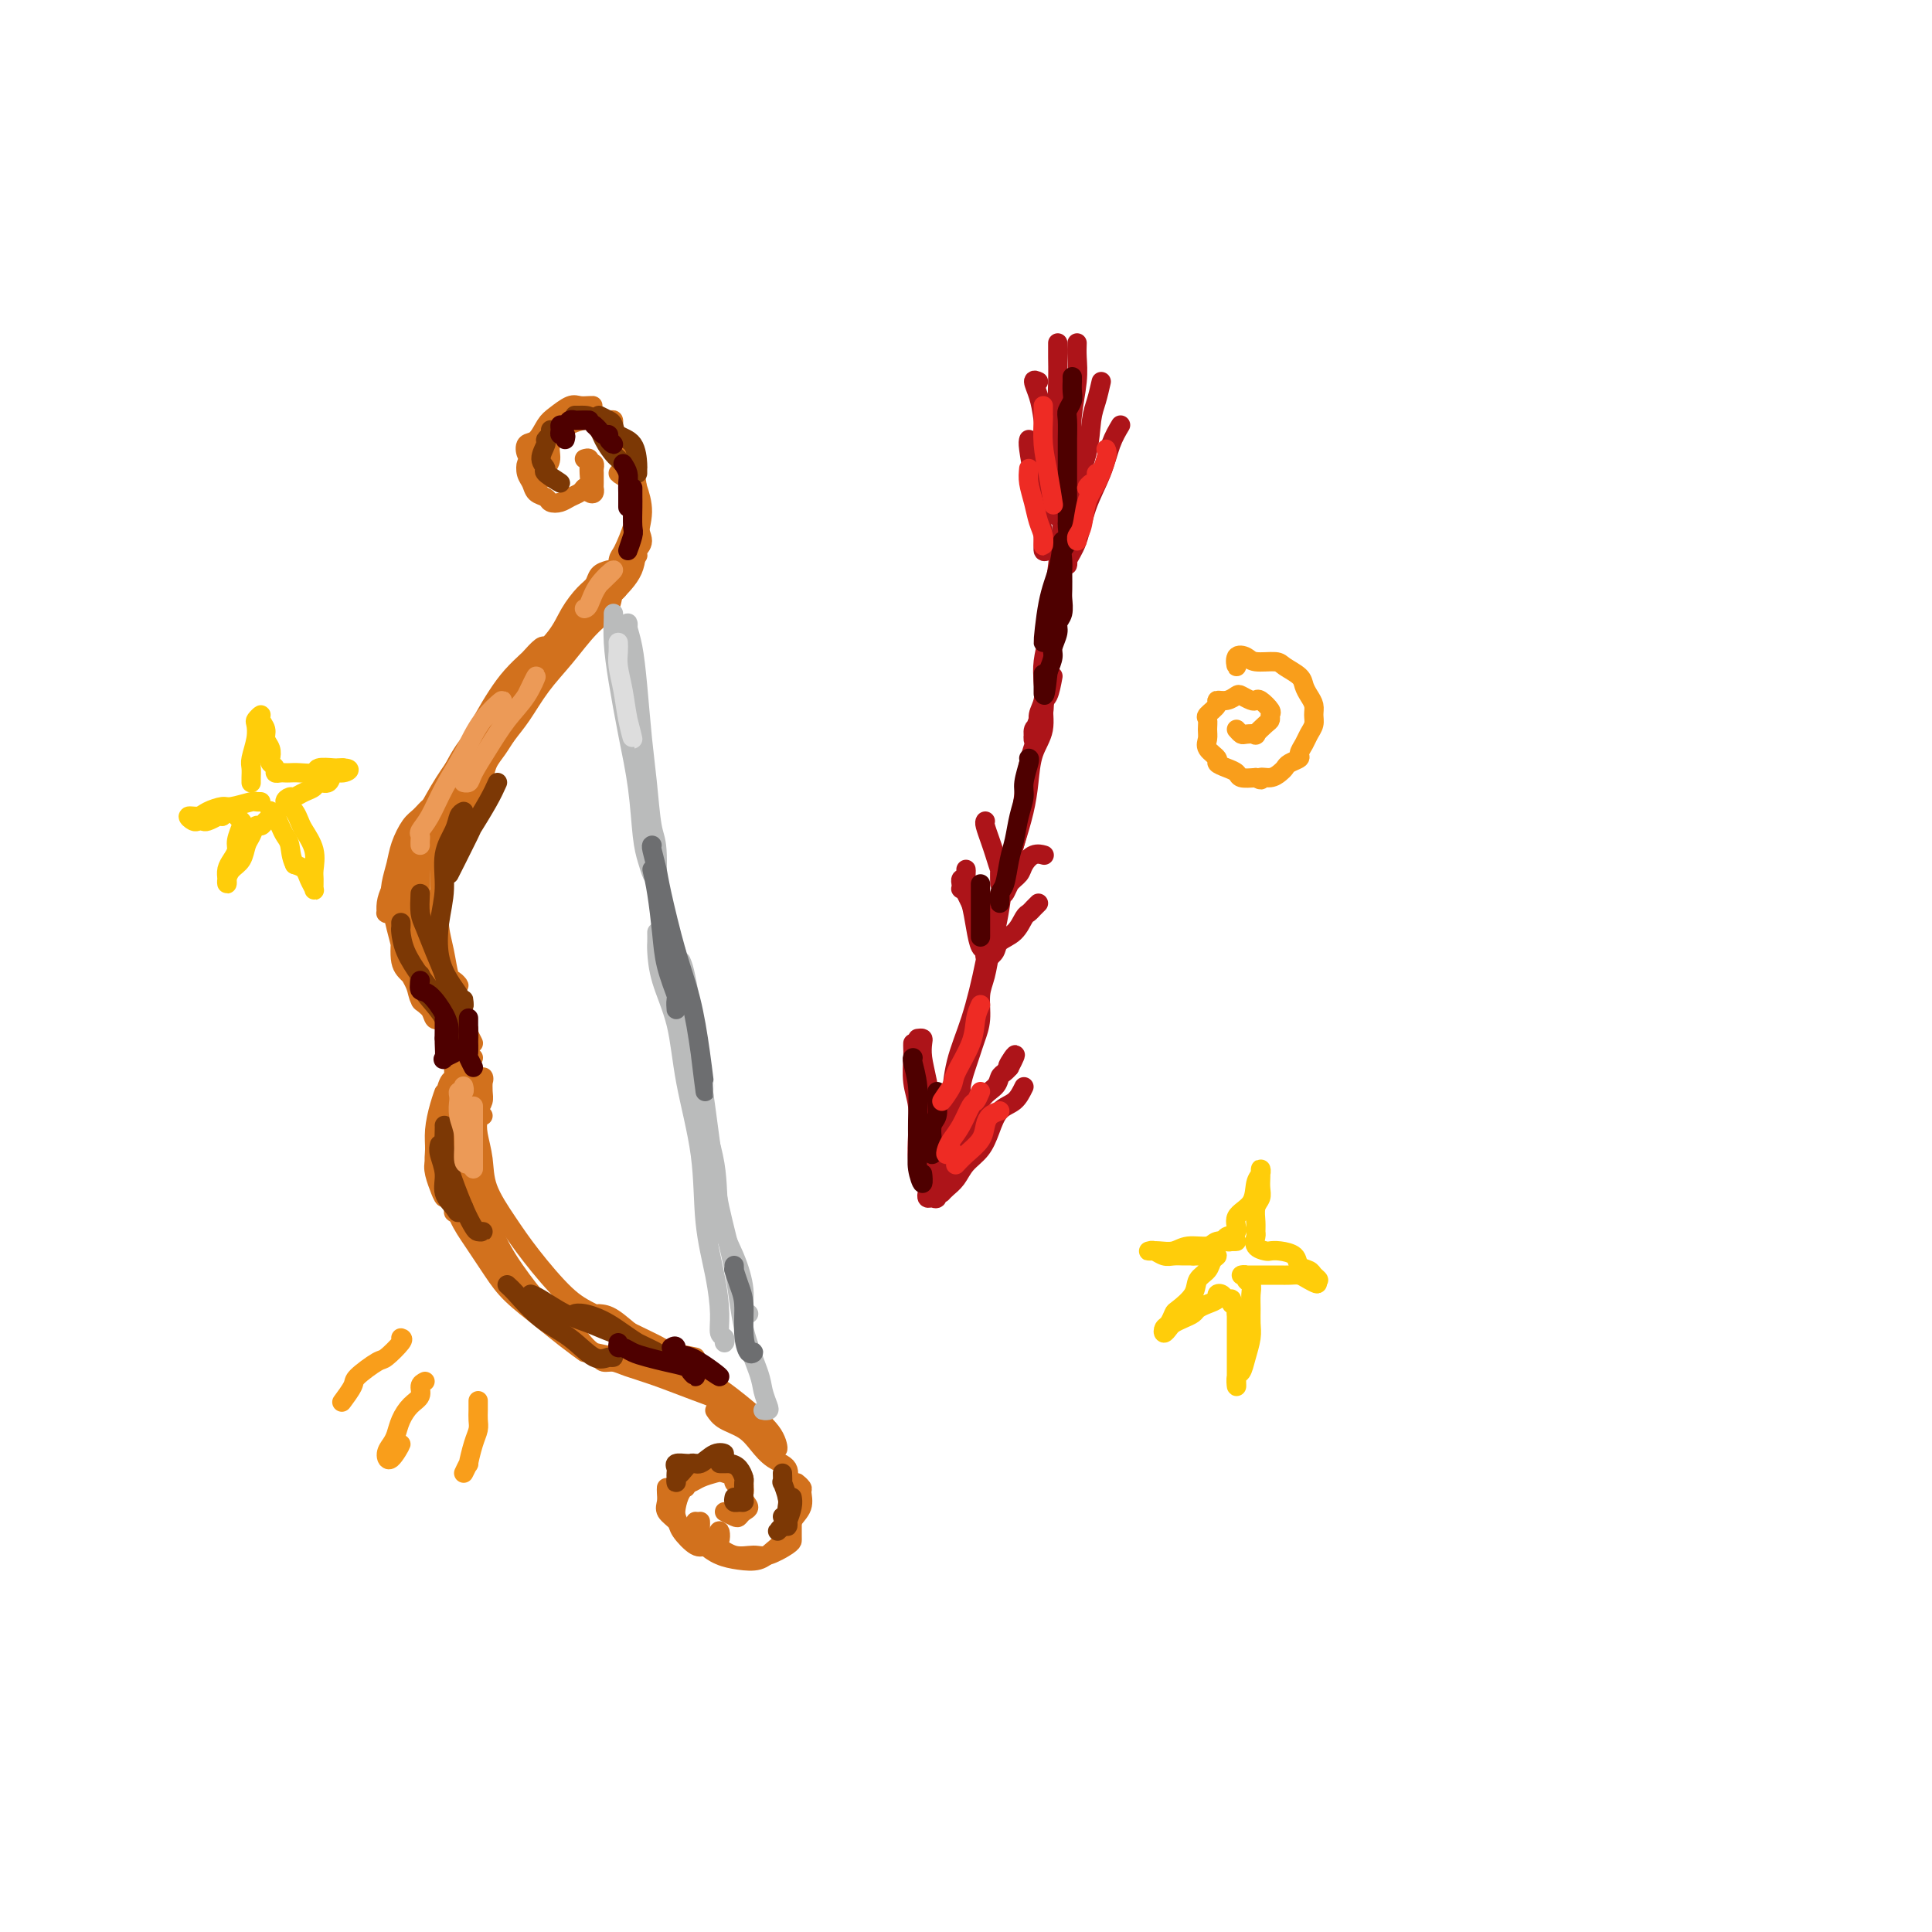 <svg viewBox='0 0 400 400' version='1.1' xmlns='http://www.w3.org/2000/svg' xmlns:xlink='http://www.w3.org/1999/xlink'><g fill='none' stroke='rgb(210,113,29)' stroke-width='4' stroke-linecap='round' stroke-linejoin='round'><path d='M122,96c0.423,-0.097 0.845,-0.194 1,0c0.155,0.194 0.041,0.678 0,1c-0.041,0.322 -0.010,0.482 0,1c0.010,0.518 0.000,1.394 0,2c-0.000,0.606 0.010,0.943 0,1c-0.010,0.057 -0.038,-0.164 0,0c0.038,0.164 0.144,0.714 0,1c-0.144,0.286 -0.539,0.308 -1,0c-0.461,-0.308 -0.989,-0.945 -1,-1c-0.011,-0.055 0.494,0.473 1,1'/><path d='M121,95c0.423,-0.126 0.846,-0.251 1,0c0.154,0.251 0.038,0.879 0,1c-0.038,0.121 0.002,-0.266 0,0c-0.002,0.266 -0.045,1.184 0,2c0.045,0.816 0.178,1.529 0,2c-0.178,0.471 -0.668,0.702 -1,1c-0.332,0.298 -0.508,0.665 -1,1c-0.492,0.335 -1.302,0.638 -2,1c-0.698,0.362 -1.286,0.785 -2,1c-0.714,0.215 -1.554,0.224 -2,0c-0.446,-0.224 -0.498,-0.681 -1,-1c-0.502,-0.319 -1.454,-0.501 -2,-1c-0.546,-0.499 -0.687,-1.315 -1,-2c-0.313,-0.685 -0.796,-1.239 -1,-2c-0.204,-0.761 -0.127,-1.730 0,-2c0.127,-0.270 0.303,0.158 1,0c0.697,-0.158 1.913,-0.902 2,-1c0.087,-0.098 -0.957,0.451 -2,1'/><path d='M112,96c0.090,-0.026 0.180,-0.053 0,0c-0.180,0.053 -0.631,0.185 -1,0c-0.369,-0.185 -0.657,-0.686 -1,-1c-0.343,-0.314 -0.742,-0.440 -1,-1c-0.258,-0.560 -0.375,-1.555 0,-2c0.375,-0.445 1.241,-0.340 2,-1c0.759,-0.660 1.411,-2.086 2,-3c0.589,-0.914 1.115,-1.317 2,-2c0.885,-0.683 2.129,-1.647 3,-2c0.871,-0.353 1.367,-0.095 2,0c0.633,0.095 1.401,0.025 2,0c0.599,-0.025 1.028,-0.007 1,0c-0.028,0.007 -0.514,0.004 -1,0'/><path d='M117,87c-0.190,0.047 -0.381,0.095 -1,0c-0.619,-0.095 -1.667,-0.332 -2,0c-0.333,0.332 0.051,1.234 0,2c-0.051,0.766 -0.535,1.395 -1,2c-0.465,0.605 -0.910,1.187 -1,2c-0.090,0.813 0.175,1.858 0,3c-0.175,1.142 -0.790,2.380 -1,3c-0.210,0.620 -0.013,0.620 0,1c0.013,0.380 -0.156,1.139 0,1c0.156,-0.139 0.636,-1.178 1,-2c0.364,-0.822 0.610,-1.428 1,-2c0.390,-0.572 0.924,-1.110 1,-2c0.076,-0.890 -0.304,-2.134 0,-3c0.304,-0.866 1.293,-1.356 2,-2c0.707,-0.644 1.132,-1.441 2,-2c0.868,-0.559 2.180,-0.879 3,-1c0.820,-0.121 1.148,-0.042 2,0c0.852,0.042 2.228,0.047 3,0c0.772,-0.047 0.939,-0.147 1,0c0.061,0.147 0.016,0.539 0,1c-0.016,0.461 -0.005,0.989 0,1c0.005,0.011 0.002,-0.494 0,-1'/><path d='M119,87c-0.414,0.003 -0.828,0.006 -1,0c-0.172,-0.006 -0.103,-0.021 0,0c0.103,0.021 0.241,0.078 1,0c0.759,-0.078 2.140,-0.293 3,0c0.860,0.293 1.200,1.092 2,2c0.800,0.908 2.062,1.923 3,3c0.938,1.077 1.552,2.214 2,3c0.448,0.786 0.728,1.221 1,2c0.272,0.779 0.535,1.902 0,2c-0.535,0.098 -1.867,-0.829 -2,-1c-0.133,-0.171 0.934,0.415 2,1'/><path d='M128,91c0.331,0.363 0.662,0.725 1,1c0.338,0.275 0.684,0.461 1,1c0.316,0.539 0.602,1.429 1,3c0.398,1.571 0.906,3.823 1,6c0.094,2.177 -0.228,4.278 0,6c0.228,1.722 1.006,3.067 1,4c-0.006,0.933 -0.795,1.456 -1,2c-0.205,0.544 0.176,1.108 0,1c-0.176,-0.108 -0.907,-0.888 -1,-1c-0.093,-0.112 0.454,0.444 1,1'/><path d='M129,96c0.330,-0.166 0.659,-0.332 1,0c0.341,0.332 0.693,1.161 1,2c0.307,0.839 0.567,1.687 1,3c0.433,1.313 1.037,3.091 1,5c-0.037,1.909 -0.715,3.949 -1,6c-0.285,2.051 -0.177,4.114 -1,6c-0.823,1.886 -2.577,3.595 -4,5c-1.423,1.405 -2.515,2.506 -4,4c-1.485,1.494 -3.362,3.381 -5,5c-1.638,1.619 -3.037,2.970 -4,4c-0.963,1.030 -1.490,1.739 -2,2c-0.510,0.261 -1.003,0.075 -1,0c0.003,-0.075 0.501,-0.037 1,0'/><path d='M126,118c-0.772,0.232 -1.544,0.465 -2,1c-0.456,0.535 -0.595,1.374 -1,2c-0.405,0.626 -1.074,1.039 -2,2c-0.926,0.961 -2.107,2.471 -3,4c-0.893,1.529 -1.499,3.077 -3,5c-1.501,1.923 -3.899,4.222 -6,7c-2.101,2.778 -3.906,6.036 -6,9c-2.094,2.964 -4.478,5.634 -6,8c-1.522,2.366 -2.183,4.429 -3,6c-0.817,1.571 -1.791,2.650 -2,3c-0.209,0.350 0.346,-0.030 1,0c0.654,0.030 1.407,0.470 2,0c0.593,-0.470 1.027,-1.848 1,-2c-0.027,-0.152 -0.513,0.924 -1,2'/><path d='M126,123c-0.376,-0.038 -0.751,-0.076 -1,0c-0.249,0.076 -0.370,0.266 -1,1c-0.630,0.734 -1.767,2.011 -3,4c-1.233,1.989 -2.560,4.689 -4,7c-1.440,2.311 -2.993,4.234 -5,7c-2.007,2.766 -4.469,6.375 -7,10c-2.531,3.625 -5.130,7.266 -7,10c-1.870,2.734 -3.010,4.559 -4,6c-0.990,1.441 -1.829,2.496 -2,3c-0.171,0.504 0.325,0.455 1,0c0.675,-0.455 1.528,-1.318 2,-2c0.472,-0.682 0.563,-1.183 1,-2c0.437,-0.817 1.218,-1.951 2,-3c0.782,-1.049 1.563,-2.015 2,-3c0.437,-0.985 0.531,-1.991 1,-3c0.469,-1.009 1.314,-2.021 2,-3c0.686,-0.979 1.214,-1.924 2,-3c0.786,-1.076 1.829,-2.283 3,-4c1.171,-1.717 2.470,-3.945 4,-6c1.530,-2.055 3.290,-3.939 5,-6c1.710,-2.061 3.370,-4.301 5,-6c1.630,-1.699 3.231,-2.857 4,-4c0.769,-1.143 0.707,-2.269 1,-3c0.293,-0.731 0.941,-1.066 1,-1c0.059,0.066 -0.470,0.533 -1,1'/><path d='M131,107c0.199,0.312 0.398,0.624 0,2c-0.398,1.376 -1.394,3.817 -2,5c-0.606,1.183 -0.822,1.109 -1,2c-0.178,0.891 -0.318,2.749 -1,4c-0.682,1.251 -1.907,1.896 -3,3c-1.093,1.104 -2.054,2.668 -3,4c-0.946,1.332 -1.877,2.434 -3,4c-1.123,1.566 -2.440,3.597 -4,5c-1.560,1.403 -3.365,2.179 -5,4c-1.635,1.821 -3.100,4.686 -5,7c-1.900,2.314 -4.236,4.078 -6,6c-1.764,1.922 -2.956,4.002 -4,6c-1.044,1.998 -1.940,3.914 -3,6c-1.060,2.086 -2.284,4.342 -3,6c-0.716,1.658 -0.924,2.717 -1,4c-0.076,1.283 -0.020,2.788 0,4c0.020,1.212 0.005,2.129 0,3c-0.005,0.871 -0.001,1.696 0,2c0.001,0.304 0.000,0.087 0,0c-0.000,-0.087 -0.000,-0.043 0,0'/><path d='M113,134c-0.207,-0.214 -0.415,-0.428 -1,0c-0.585,0.428 -1.548,1.497 -2,2c-0.452,0.503 -0.392,0.440 -1,1c-0.608,0.560 -1.884,1.743 -3,3c-1.116,1.257 -2.073,2.589 -3,4c-0.927,1.411 -1.824,2.900 -3,5c-1.176,2.100 -2.633,4.809 -4,7c-1.367,2.191 -2.646,3.864 -4,6c-1.354,2.136 -2.783,4.736 -4,7c-1.217,2.264 -2.221,4.194 -3,6c-0.779,1.806 -1.333,3.489 -2,5c-0.667,1.511 -1.448,2.851 -2,4c-0.552,1.149 -0.876,2.109 -1,3c-0.124,0.891 -0.047,1.714 0,2c0.047,0.286 0.064,0.037 0,0c-0.064,-0.037 -0.209,0.139 0,0c0.209,-0.139 0.771,-0.592 1,-1c0.229,-0.408 0.123,-0.769 0,-1c-0.123,-0.231 -0.264,-0.331 0,-1c0.264,-0.669 0.933,-1.905 1,-2c0.067,-0.095 -0.466,0.953 -1,2'/><path d='M91,167c-0.358,0.051 -0.716,0.103 -1,0c-0.284,-0.103 -0.496,-0.359 -1,0c-0.504,0.359 -1.302,1.334 -2,2c-0.698,0.666 -1.298,1.023 -2,2c-0.702,0.977 -1.506,2.575 -2,4c-0.494,1.425 -0.679,2.677 -1,4c-0.321,1.323 -0.778,2.716 -1,4c-0.222,1.284 -0.210,2.458 0,4c0.210,1.542 0.619,3.453 1,5c0.381,1.547 0.736,2.732 1,4c0.264,1.268 0.437,2.621 1,4c0.563,1.379 1.515,2.786 2,4c0.485,1.214 0.504,2.235 1,3c0.496,0.765 1.469,1.275 2,2c0.531,0.725 0.619,1.666 1,2c0.381,0.334 1.054,0.063 1,0c-0.054,-0.063 -0.836,0.083 -1,0c-0.164,-0.083 0.290,-0.396 0,-1c-0.290,-0.604 -1.325,-1.499 -2,-2c-0.675,-0.501 -0.990,-0.608 -1,-1c-0.010,-0.392 0.284,-1.068 0,-2c-0.284,-0.932 -1.147,-2.120 -2,-3c-0.853,-0.880 -1.696,-1.454 -2,-3c-0.304,-1.546 -0.069,-4.066 0,-6c0.069,-1.934 -0.027,-3.282 0,-5c0.027,-1.718 0.179,-3.804 1,-6c0.821,-2.196 2.311,-4.500 3,-6c0.689,-1.500 0.576,-2.196 1,-3c0.424,-0.804 1.383,-1.716 2,-2c0.617,-0.284 0.890,0.062 1,0c0.110,-0.062 0.055,-0.531 0,-1'/><path d='M91,170c1.074,-2.143 0.259,-1.500 0,-1c-0.259,0.500 0.037,0.857 0,1c-0.037,0.143 -0.406,0.072 -1,1c-0.594,0.928 -1.414,2.856 -2,4c-0.586,1.144 -0.937,1.505 -1,3c-0.063,1.495 0.163,4.123 0,6c-0.163,1.877 -0.715,3.003 -1,5c-0.285,1.997 -0.302,4.864 0,7c0.302,2.136 0.922,3.540 1,5c0.078,1.460 -0.386,2.977 0,4c0.386,1.023 1.621,1.551 2,2c0.379,0.449 -0.098,0.818 0,1c0.098,0.182 0.772,0.178 1,0c0.228,-0.178 0.009,-0.531 0,-1c-0.009,-0.469 0.193,-1.053 0,-2c-0.193,-0.947 -0.779,-2.257 -1,-3c-0.221,-0.743 -0.076,-0.920 0,-2c0.076,-1.080 0.082,-3.063 0,-4c-0.082,-0.937 -0.253,-0.829 0,-3c0.253,-2.171 0.929,-6.620 1,-7c0.071,-0.380 -0.465,3.310 -1,7'/><path d='M92,170c0.113,0.504 0.226,1.008 0,2c-0.226,0.992 -0.790,2.472 -1,4c-0.210,1.528 -0.067,3.103 0,5c0.067,1.897 0.059,4.115 0,6c-0.059,1.885 -0.169,3.438 0,5c0.169,1.562 0.617,3.134 1,5c0.383,1.866 0.701,4.026 1,5c0.299,0.974 0.581,0.762 1,1c0.419,0.238 0.977,0.925 1,1c0.023,0.075 -0.488,-0.463 -1,-1'/><path d='M88,193c-0.435,0.067 -0.870,0.135 -1,0c-0.130,-0.135 0.047,-0.472 0,0c-0.047,0.472 -0.316,1.754 0,3c0.316,1.246 1.218,2.456 2,4c0.782,1.544 1.443,3.423 2,5c0.557,1.577 1.008,2.851 2,4c0.992,1.149 2.524,2.174 3,3c0.476,0.826 -0.102,1.453 0,2c0.102,0.547 0.886,1.013 1,1c0.114,-0.013 -0.443,-0.507 -1,-1'/><path d='M96,220c0.000,-0.423 0.000,-0.845 0,-1c0.000,-0.155 0.000,-0.042 0,0c-0.000,0.042 -0.000,0.012 0,0c0.000,-0.012 0.000,-0.006 0,0'/><path d='M92,207c-0.175,-0.181 -0.349,-0.363 0,0c0.349,0.363 1.222,1.269 2,2c0.778,0.731 1.460,1.287 2,2c0.540,0.713 0.939,1.583 1,2c0.061,0.417 -0.214,0.382 0,1c0.214,0.618 0.918,1.891 1,2c0.082,0.109 -0.459,-0.945 -1,-2'/><path d='M96,219c-0.455,-0.099 -0.909,-0.198 -1,0c-0.091,0.198 0.182,0.692 0,1c-0.182,0.308 -0.819,0.431 -1,1c-0.181,0.569 0.092,1.586 0,2c-0.092,0.414 -0.550,0.225 -1,1c-0.450,0.775 -0.892,2.513 -1,4c-0.108,1.487 0.119,2.722 0,4c-0.119,1.278 -0.583,2.599 -1,4c-0.417,1.401 -0.788,2.882 -1,4c-0.212,1.118 -0.266,1.872 0,3c0.266,1.128 0.852,2.630 1,3c0.148,0.370 -0.141,-0.390 0,0c0.141,0.390 0.714,1.931 1,2c0.286,0.069 0.287,-1.335 0,-2c-0.287,-0.665 -0.862,-0.592 -1,-1c-0.138,-0.408 0.162,-1.298 0,-2c-0.162,-0.702 -0.785,-1.217 -1,-2c-0.215,-0.783 -0.022,-1.834 0,-3c0.022,-1.166 -0.128,-2.447 0,-4c0.128,-1.553 0.535,-3.380 1,-5c0.465,-1.620 0.990,-3.034 1,-3c0.010,0.034 -0.495,1.517 -1,3'/><path d='M98,219c-0.453,0.388 -0.906,0.777 -1,1c-0.094,0.223 0.172,0.281 0,1c-0.172,0.719 -0.782,2.099 -1,3c-0.218,0.901 -0.045,1.322 0,2c0.045,0.678 -0.040,1.611 0,3c0.040,1.389 0.203,3.234 0,5c-0.203,1.766 -0.772,3.455 -1,5c-0.228,1.545 -0.113,2.948 0,4c0.113,1.052 0.225,1.755 0,3c-0.225,1.245 -0.788,3.033 -1,4c-0.212,0.967 -0.072,1.112 0,1c0.072,-0.112 0.076,-0.482 0,-1c-0.076,-0.518 -0.232,-1.183 0,-2c0.232,-0.817 0.852,-1.787 1,-3c0.148,-1.213 -0.177,-2.671 0,-4c0.177,-1.329 0.856,-2.529 1,-4c0.144,-1.471 -0.249,-3.213 0,-5c0.249,-1.787 1.139,-3.619 2,-5c0.861,-1.381 1.695,-2.312 2,-3c0.305,-0.688 0.083,-1.135 0,-1c-0.083,0.135 -0.025,0.850 0,1c0.025,0.150 0.018,-0.267 0,0c-0.018,0.267 -0.047,1.218 0,2c0.047,0.782 0.170,1.394 0,2c-0.170,0.606 -0.635,1.206 -1,2c-0.365,0.794 -0.632,1.784 -1,3c-0.368,1.216 -0.839,2.660 -1,4c-0.161,1.340 -0.012,2.576 0,4c0.012,1.424 -0.112,3.037 0,5c0.112,1.963 0.461,4.275 1,6c0.539,1.725 1.270,2.862 2,4'/><path d='M100,256c1.121,4.049 2.424,4.673 3,5c0.576,0.327 0.424,0.357 1,1c0.576,0.643 1.879,1.898 2,2c0.121,0.102 -0.939,-0.949 -2,-2'/><path d='M93,233c0.108,0.175 0.216,0.349 0,1c-0.216,0.651 -0.758,1.778 -1,3c-0.242,1.222 -0.186,2.539 0,4c0.186,1.461 0.501,3.068 1,5c0.499,1.932 1.182,4.190 2,6c0.818,1.810 1.771,3.172 3,5c1.229,1.828 2.736,4.121 4,6c1.264,1.879 2.286,3.343 4,5c1.714,1.657 4.119,3.506 6,5c1.881,1.494 3.237,2.633 5,4c1.763,1.367 3.932,2.962 4,3c0.068,0.038 -1.966,-1.481 -4,-3'/><path d='M98,228c0.114,-0.103 0.227,-0.205 0,0c-0.227,0.205 -0.795,0.719 -1,1c-0.205,0.281 -0.046,0.330 0,1c0.046,0.670 -0.022,1.961 0,3c0.022,1.039 0.135,1.825 0,3c-0.135,1.175 -0.519,2.737 0,5c0.519,2.263 1.941,5.227 3,8c1.059,2.773 1.754,5.356 3,8c1.246,2.644 3.041,5.350 5,8c1.959,2.650 4.080,5.243 6,7c1.920,1.757 3.638,2.677 5,4c1.362,1.323 2.367,3.048 4,4c1.633,0.952 3.895,1.129 4,1c0.105,-0.129 -1.948,-0.565 -4,-1'/><path d='M100,231c-0.394,0.198 -0.787,0.396 -1,1c-0.213,0.604 -0.244,1.613 0,3c0.244,1.387 0.763,3.151 1,5c0.237,1.849 0.191,3.782 1,6c0.809,2.218 2.472,4.722 4,7c1.528,2.278 2.922,4.330 5,7c2.078,2.670 4.842,5.958 7,8c2.158,2.042 3.711,2.839 6,4c2.289,1.161 5.315,2.687 8,4c2.685,1.313 5.029,2.414 6,3c0.971,0.586 0.569,0.658 2,1c1.431,0.342 4.695,0.955 5,1c0.305,0.045 -2.347,-0.477 -5,-1'/><path d='M124,272c0.838,0.068 1.675,0.135 3,1c1.325,0.865 3.137,2.527 5,4c1.863,1.473 3.775,2.757 6,4c2.225,1.243 4.762,2.446 7,4c2.238,1.554 4.177,3.458 5,4c0.823,0.542 0.529,-0.277 2,1c1.471,1.277 4.706,4.651 5,5c0.294,0.349 -2.353,-2.325 -5,-5'/><path d='M148,292c0.465,0.688 0.931,1.377 2,2c1.069,0.623 2.742,1.182 4,2c1.258,0.818 2.103,1.896 3,3c0.897,1.104 1.848,2.234 3,3c1.152,0.766 2.505,1.169 3,2c0.495,0.831 0.133,2.089 0,3c-0.133,0.911 -0.036,1.476 0,2c0.036,0.524 0.010,1.007 0,1c-0.010,-0.007 -0.005,-0.503 0,-1'/><path d='M138,308c-0.016,0.243 -0.031,0.486 0,1c0.031,0.514 0.109,1.298 0,2c-0.109,0.702 -0.405,1.323 0,2c0.405,0.677 1.510,1.411 2,2c0.490,0.589 0.363,1.034 1,2c0.637,0.966 2.037,2.455 3,3c0.963,0.545 1.490,0.147 2,0c0.510,-0.147 1.003,-0.042 1,0c-0.003,0.042 -0.501,0.021 -1,0'/><path d='M144,315c-0.131,0.366 -0.262,0.733 0,1c0.262,0.267 0.917,0.435 1,1c0.083,0.565 -0.405,1.526 0,2c0.405,0.474 1.702,0.460 3,1c1.298,0.540 2.596,1.633 4,2c1.404,0.367 2.912,0.007 4,0c1.088,-0.007 1.756,0.339 3,0c1.244,-0.339 3.065,-1.361 4,-2c0.935,-0.639 0.982,-0.893 1,-1c0.018,-0.107 0.005,-0.067 0,-1c-0.005,-0.933 -0.001,-2.838 0,-3c0.001,-0.162 0.001,1.419 0,3'/><path d='M142,308c-0.074,-0.445 -0.148,-0.891 0,-1c0.148,-0.109 0.519,0.118 1,0c0.481,-0.118 1.071,-0.583 2,-1c0.929,-0.417 2.196,-0.788 3,-1c0.804,-0.212 1.143,-0.264 2,0c0.857,0.264 2.231,0.845 3,1c0.769,0.155 0.934,-0.115 1,0c0.066,0.115 0.033,0.616 0,1c-0.033,0.384 -0.065,0.650 0,1c0.065,0.350 0.228,0.784 0,1c-0.228,0.216 -0.848,0.212 -1,0c-0.152,-0.212 0.162,-0.634 0,-1c-0.162,-0.366 -0.802,-0.676 -1,-1c-0.198,-0.324 0.045,-0.663 0,-1c-0.045,-0.337 -0.378,-0.673 -1,-1c-0.622,-0.327 -1.531,-0.645 -2,-1c-0.469,-0.355 -0.496,-0.745 -1,-1c-0.504,-0.255 -1.483,-0.374 -2,0c-0.517,0.374 -0.570,1.241 -1,2c-0.430,0.759 -1.238,1.410 -2,2c-0.762,0.590 -1.480,1.117 -2,2c-0.520,0.883 -0.842,2.120 -1,3c-0.158,0.880 -0.153,1.401 0,2c0.153,0.599 0.453,1.274 1,2c0.547,0.726 1.339,1.503 2,2c0.661,0.497 1.189,0.713 2,1c0.811,0.287 1.906,0.643 3,1'/><path d='M148,320c1.356,-0.178 1.244,-2.622 1,-3c-0.244,-0.378 -0.622,1.311 -1,3'/><path d='M145,315c0.013,0.243 0.025,0.485 0,1c-0.025,0.515 -0.089,1.302 0,2c0.089,0.698 0.330,1.306 1,2c0.670,0.694 1.770,1.473 3,2c1.230,0.527 2.590,0.801 4,1c1.410,0.199 2.869,0.322 4,0c1.131,-0.322 1.935,-1.088 3,-2c1.065,-0.912 2.392,-1.970 3,-3c0.608,-1.030 0.498,-2.032 1,-3c0.502,-0.968 1.615,-1.903 2,-3c0.385,-1.097 0.041,-2.356 0,-3c-0.041,-0.644 0.220,-0.673 0,-1c-0.220,-0.327 -0.920,-0.950 -1,-1c-0.080,-0.050 0.460,0.475 1,1'/><path d='M124,281c0.252,0.442 0.504,0.884 1,1c0.496,0.116 1.235,-0.094 2,0c0.765,0.094 1.558,0.492 3,1c1.442,0.508 3.535,1.127 6,2c2.465,0.873 5.301,1.999 8,3c2.699,1.001 5.259,1.877 7,3c1.741,1.123 2.661,2.495 3,3c0.339,0.505 0.097,0.144 0,0c-0.097,-0.144 -0.048,-0.072 0,0'/><path d='M130,281c0.395,-0.030 0.789,-0.060 1,0c0.211,0.060 0.238,0.210 1,0c0.762,-0.210 2.257,-0.779 5,0c2.743,0.779 6.732,2.905 10,5c3.268,2.095 5.814,4.160 8,6c2.186,1.840 4.012,3.457 5,5c0.988,1.543 1.140,3.012 1,3c-0.140,-0.012 -0.570,-1.506 -1,-3'/><path d='M152,306c0.882,0.137 1.764,0.275 2,1c0.236,0.725 -0.173,2.038 0,3c0.173,0.962 0.927,1.574 1,2c0.073,0.426 -0.536,0.667 -1,1c-0.464,0.333 -0.784,0.759 -1,1c-0.216,0.241 -0.327,0.296 -1,0c-0.673,-0.296 -1.906,-0.942 -2,-1c-0.094,-0.058 0.953,0.471 2,1'/></g>
<g fill='none' stroke='rgb(186,187,187)' stroke-width='4' stroke-linecap='round' stroke-linejoin='round'><path d='M127,128c0.001,-0.421 0.003,-0.841 0,-1c-0.003,-0.159 -0.009,-0.056 0,0c0.009,0.056 0.034,0.064 0,1c-0.034,0.936 -0.125,2.798 0,5c0.125,2.202 0.467,4.742 1,8c0.533,3.258 1.256,7.234 2,11c0.744,3.766 1.507,7.320 2,11c0.493,3.680 0.716,7.484 1,10c0.284,2.516 0.629,3.743 1,5c0.371,1.257 0.770,2.543 1,3c0.230,0.457 0.293,0.085 0,-1c-0.293,-1.085 -0.941,-2.881 -1,-3c-0.059,-0.119 0.470,1.441 1,3'/><path d='M130,130c0.024,-0.460 0.048,-0.919 0,-1c-0.048,-0.081 -0.167,0.217 0,1c0.167,0.783 0.622,2.051 1,4c0.378,1.949 0.679,4.578 1,8c0.321,3.422 0.660,7.638 1,11c0.340,3.362 0.679,5.870 1,9c0.321,3.130 0.622,6.880 1,9c0.378,2.120 0.833,2.609 1,5c0.167,2.391 0.048,6.683 0,7c-0.048,0.317 -0.024,-3.342 0,-7'/><path d='M136,193c0.009,0.747 0.017,1.494 0,2c-0.017,0.506 -0.061,0.772 0,2c0.061,1.228 0.225,3.419 1,6c0.775,2.581 2.162,5.552 3,9c0.838,3.448 1.129,7.373 2,12c0.871,4.627 2.323,9.954 3,15c0.677,5.046 0.577,9.810 1,14c0.423,4.190 1.367,7.807 2,11c0.633,3.193 0.954,5.963 1,8c0.046,2.037 -0.184,3.340 0,4c0.184,0.660 0.780,0.678 1,1c0.220,0.322 0.063,0.949 0,1c-0.063,0.051 -0.031,-0.475 0,-1'/><path d='M140,197c0.090,2.558 0.179,5.115 1,8c0.821,2.885 2.373,6.096 3,10c0.627,3.904 0.330,8.501 1,13c0.670,4.499 2.308,8.900 3,13c0.692,4.100 0.439,7.897 1,11c0.561,3.103 1.936,5.511 3,8c1.064,2.489 1.818,5.059 2,7c0.182,1.941 -0.209,3.252 0,4c0.209,0.748 1.018,0.932 1,1c-0.018,0.068 -0.862,0.019 -1,0c-0.138,-0.019 0.431,-0.010 1,0'/><path d='M141,199c0.431,0.973 0.863,1.947 2,9c1.137,7.053 2.981,20.186 4,28c1.019,7.814 1.214,10.309 2,14c0.786,3.691 2.161,8.579 3,13c0.839,4.421 1.140,8.376 2,12c0.860,3.624 2.279,6.919 3,9c0.721,2.081 0.746,2.950 1,4c0.254,1.050 0.738,2.281 1,3c0.262,0.719 0.301,0.924 0,1c-0.301,0.076 -0.943,0.022 -1,0c-0.057,-0.022 0.472,-0.011 1,0'/></g>
<g fill='none' stroke='rgb(124,56,5)' stroke-width='4' stroke-linecap='round' stroke-linejoin='round'><path d='M119,86c0.358,0.004 0.716,0.008 1,0c0.284,-0.008 0.495,-0.028 1,0c0.505,0.028 1.302,0.103 2,1c0.698,0.897 1.295,2.616 2,4c0.705,1.384 1.519,2.433 2,3c0.481,0.567 0.630,0.653 1,1c0.370,0.347 0.963,0.956 1,1c0.037,0.044 -0.481,-0.478 -1,-1'/><path d='M124,86c0.740,0.362 1.480,0.724 2,1c0.520,0.276 0.819,0.465 1,1c0.181,0.535 0.245,1.416 1,2c0.755,0.584 2.202,0.872 3,2c0.798,1.128 0.946,3.096 1,4c0.054,0.904 0.015,0.743 0,1c-0.015,0.257 -0.004,0.930 0,1c0.004,0.070 0.002,-0.465 0,-1'/><path d='M114,89c0.124,0.319 0.248,0.639 0,1c-0.248,0.361 -0.869,0.764 -1,1c-0.131,0.236 0.227,0.307 0,1c-0.227,0.693 -1.039,2.009 -1,3c0.039,0.991 0.928,1.657 1,2c0.072,0.343 -0.673,0.361 0,1c0.673,0.639 2.764,1.897 3,2c0.236,0.103 -1.382,-0.948 -3,-2'/><path d='M103,162c-0.498,1.108 -0.995,2.217 -2,4c-1.005,1.783 -2.517,4.241 -3,5c-0.483,0.759 0.062,-0.180 -1,2c-1.062,2.180 -3.732,7.480 -4,8c-0.268,0.520 1.866,-3.740 4,-8'/><path d='M96,168c-0.372,0.190 -0.744,0.379 -1,1c-0.256,0.621 -0.396,1.673 -1,3c-0.604,1.327 -1.673,2.928 -2,5c-0.327,2.072 0.087,4.613 0,7c-0.087,2.387 -0.675,4.619 -1,7c-0.325,2.381 -0.388,4.911 0,7c0.388,2.089 1.228,3.737 2,5c0.772,1.263 1.475,2.143 2,3c0.525,0.857 0.872,1.692 1,2c0.128,0.308 0.037,0.088 0,0c-0.037,-0.088 -0.018,-0.044 0,0'/><path d='M87,185c-0.068,1.467 -0.135,2.935 0,4c0.135,1.065 0.474,1.728 1,3c0.526,1.272 1.241,3.155 2,5c0.759,1.845 1.562,3.653 2,5c0.438,1.347 0.510,2.234 1,3c0.490,0.766 1.400,1.412 2,2c0.600,0.588 0.892,1.120 1,1c0.108,-0.120 0.031,-0.891 0,-1c-0.031,-0.109 -0.015,0.446 0,1'/><path d='M83,191c0.011,0.397 0.023,0.795 0,1c-0.023,0.205 -0.079,0.219 0,1c0.079,0.781 0.294,2.330 1,4c0.706,1.670 1.902,3.462 3,5c1.098,1.538 2.098,2.821 3,4c0.902,1.179 1.706,2.254 2,3c0.294,0.746 0.079,1.162 0,1c-0.079,-0.162 -0.023,-0.904 0,-1c0.023,-0.096 0.011,0.452 0,1'/><path d='M87,202c0.039,-0.160 0.079,-0.320 0,0c-0.079,0.320 -0.276,1.119 0,2c0.276,0.881 1.027,1.844 2,3c0.973,1.156 2.170,2.506 3,4c0.830,1.494 1.295,3.132 2,4c0.705,0.868 1.651,0.964 2,1c0.349,0.036 0.100,0.010 0,0c-0.100,-0.010 -0.050,-0.005 0,0'/><path d='M91,206c-0.059,0.581 -0.117,1.162 0,2c0.117,0.838 0.410,1.932 1,3c0.590,1.068 1.479,2.109 2,3c0.521,0.891 0.676,1.633 1,2c0.324,0.367 0.819,0.361 1,0c0.181,-0.361 0.049,-1.076 0,-1c-0.049,0.076 -0.013,0.944 0,0c0.013,-0.944 0.004,-3.698 0,-4c-0.004,-0.302 -0.002,1.849 0,4'/><path d='M95,207c-0.083,1.544 -0.166,3.088 0,4c0.166,0.912 0.581,1.193 1,2c0.419,0.807 0.844,2.140 1,2c0.156,-0.140 0.045,-1.754 0,-2c-0.045,-0.246 -0.022,0.877 0,2'/><path d='M91,237c-0.128,0.492 -0.256,0.984 0,2c0.256,1.016 0.896,2.555 1,4c0.104,1.445 -0.329,2.796 0,4c0.329,1.204 1.418,2.261 2,3c0.582,0.739 0.657,1.161 1,1c0.343,-0.161 0.955,-0.903 1,-1c0.045,-0.097 -0.478,0.452 -1,1'/><path d='M92,233c0.010,0.178 0.020,0.355 0,1c-0.020,0.645 -0.069,1.756 0,3c0.069,1.244 0.258,2.621 1,5c0.742,2.379 2.039,5.762 3,8c0.961,2.238 1.588,3.332 2,4c0.412,0.668 0.611,0.911 1,1c0.389,0.089 0.968,0.026 1,0c0.032,-0.026 -0.484,-0.013 -1,0'/><path d='M105,266c0.426,0.368 0.853,0.736 2,2c1.147,1.264 3.016,3.425 5,5c1.984,1.575 4.084,2.566 6,4c1.916,1.434 3.648,3.312 5,4c1.352,0.688 2.326,0.185 3,0c0.674,-0.185 1.050,-0.053 1,0c-0.050,0.053 -0.525,0.026 -1,0'/><path d='M110,268c-0.106,-0.034 -0.212,-0.069 0,0c0.212,0.069 0.744,0.241 2,1c1.256,0.759 3.238,2.103 5,3c1.762,0.897 3.305,1.346 5,2c1.695,0.654 3.543,1.512 5,2c1.457,0.488 2.525,0.605 3,1c0.475,0.395 0.359,1.068 0,1c-0.359,-0.068 -0.960,-0.877 -1,-1c-0.040,-0.123 0.480,0.438 1,1'/><path d='M120,272c-0.536,0.033 -1.072,0.067 -1,0c0.072,-0.067 0.751,-0.233 2,0c1.249,0.233 3.067,0.867 5,2c1.933,1.133 3.982,2.767 6,4c2.018,1.233 4.005,2.067 4,2c-0.005,-0.067 -2.003,-1.033 -4,-2'/><path d='M152,310c-0.083,0.427 -0.166,0.854 0,1c0.166,0.146 0.580,0.012 1,0c0.420,-0.012 0.845,0.100 1,0c0.155,-0.100 0.039,-0.412 0,-1c-0.039,-0.588 -0.002,-1.454 0,-2c0.002,-0.546 -0.033,-0.773 0,-1c0.033,-0.227 0.133,-0.453 0,-1c-0.133,-0.547 -0.500,-1.415 -1,-2c-0.500,-0.585 -1.135,-0.888 -2,-1c-0.865,-0.112 -1.962,-0.032 -2,0c-0.038,0.032 0.981,0.016 2,0'/><path d='M145,303c-0.323,0.002 -0.647,0.003 -1,0c-0.353,-0.003 -0.736,-0.012 -1,0c-0.264,0.012 -0.411,0.044 -1,0c-0.589,-0.044 -1.622,-0.165 -2,0c-0.378,0.165 -0.102,0.615 0,1c0.102,0.385 0.029,0.704 0,1c-0.029,0.296 -0.016,0.569 0,1c0.016,0.431 0.034,1.021 0,1c-0.034,-0.021 -0.119,-0.654 0,-1c0.119,-0.346 0.444,-0.404 1,-1c0.556,-0.596 1.345,-1.729 2,-2c0.655,-0.271 1.176,0.319 2,0c0.824,-0.319 1.953,-1.547 3,-2c1.047,-0.453 2.014,-0.129 2,0c-0.014,0.129 -1.007,0.065 -2,0'/><path d='M162,305c0.030,0.923 0.060,1.846 0,2c-0.060,0.154 -0.211,-0.460 0,0c0.211,0.460 0.784,1.995 1,3c0.216,1.005 0.074,1.479 0,2c-0.074,0.521 -0.082,1.088 0,2c0.082,0.912 0.253,2.169 0,2c-0.253,-0.169 -0.929,-1.762 -1,-2c-0.071,-0.238 0.465,0.881 1,2'/><path d='M164,310c0.093,0.526 0.185,1.053 0,2c-0.185,0.947 -0.648,2.316 -1,3c-0.352,0.684 -0.595,0.684 -1,1c-0.405,0.316 -0.973,0.947 -1,1c-0.027,0.053 0.486,-0.474 1,-1'/></g>
<g fill='none' stroke='rgb(236,154,87)' stroke-width='4' stroke-linecap='round' stroke-linejoin='round'><path d='M96,225c-0.030,-0.119 -0.061,-0.238 0,0c0.061,0.238 0.213,0.832 0,1c-0.213,0.168 -0.790,-0.090 -1,0c-0.210,0.090 -0.052,0.528 0,1c0.052,0.472 -0.001,0.978 0,1c0.001,0.022 0.055,-0.439 0,0c-0.055,0.439 -0.221,1.778 0,3c0.221,1.222 0.827,2.327 1,4c0.173,1.673 -0.088,3.912 0,5c0.088,1.088 0.524,1.024 1,1c0.476,-0.024 0.993,-0.007 1,0c0.007,0.007 -0.497,0.003 -1,0'/><path d='M98,229c0.000,0.549 0.000,1.097 0,2c0.000,0.903 0.000,2.159 0,3c0.000,0.841 0.000,1.265 0,3c0.000,1.735 0.000,4.781 0,5c0.000,0.219 0.000,-2.391 0,-5'/><path d='M87,175c-0.012,-0.325 -0.023,-0.650 0,-1c0.023,-0.350 0.081,-0.723 0,-1c-0.081,-0.277 -0.302,-0.456 0,-1c0.302,-0.544 1.128,-1.452 2,-3c0.872,-1.548 1.789,-3.735 3,-6c1.211,-2.265 2.716,-4.607 4,-7c1.284,-2.393 2.346,-4.837 4,-7c1.654,-2.163 3.901,-4.047 4,-4c0.099,0.047 -1.951,2.023 -4,4'/><path d='M97,161c0.140,0.431 0.280,0.862 0,1c-0.280,0.138 -0.981,-0.017 -1,0c-0.019,0.017 0.645,0.204 1,0c0.355,-0.204 0.402,-0.801 1,-2c0.598,-1.199 1.749,-3.001 3,-5c1.251,-1.999 2.603,-4.196 4,-6c1.397,-1.804 2.838,-3.217 4,-5c1.162,-1.783 2.046,-3.938 2,-4c-0.046,-0.062 -1.023,1.969 -2,4'/><path d='M121,126c0.304,-0.077 0.607,-0.155 1,-1c0.393,-0.845 0.875,-2.458 2,-4c1.125,-1.542 2.893,-3.012 3,-3c0.107,0.012 -1.446,1.506 -3,3'/></g>
<g fill='none' stroke='rgb(78,0,0)' stroke-width='4' stroke-linecap='round' stroke-linejoin='round'><path d='M117,91c0.115,-0.444 0.230,-0.889 0,-1c-0.230,-0.111 -0.805,0.110 -1,0c-0.195,-0.110 -0.010,-0.551 0,-1c0.010,-0.449 -0.153,-0.905 0,-1c0.153,-0.095 0.624,0.171 1,0c0.376,-0.171 0.656,-0.778 1,-1c0.344,-0.222 0.752,-0.060 1,0c0.248,0.060 0.336,0.016 1,0c0.664,-0.016 1.904,-0.005 2,0c0.096,0.005 -0.952,0.002 -2,0'/><path d='M123,88c0.342,0.304 0.685,0.608 1,1c0.315,0.392 0.604,0.873 1,1c0.396,0.127 0.900,-0.100 1,0c0.100,0.100 -0.204,0.527 0,1c0.204,0.473 0.915,0.992 1,1c0.085,0.008 -0.458,-0.496 -1,-1'/><path d='M129,96c0.423,0.666 0.845,1.332 1,2c0.155,0.668 0.041,1.337 0,2c-0.041,0.663 -0.011,1.318 0,2c0.011,0.682 0.003,1.389 0,2c-0.003,0.611 -0.001,1.126 0,1c0.001,-0.126 0.000,-0.893 0,-1c-0.000,-0.107 -0.000,0.447 0,1'/><path d='M131,101c0.001,0.340 0.001,0.680 0,1c-0.001,0.320 -0.005,0.621 0,1c0.005,0.379 0.018,0.836 0,2c-0.018,1.164 -0.067,3.034 0,4c0.067,0.966 0.249,1.029 0,2c-0.249,0.971 -0.928,2.849 -1,3c-0.072,0.151 0.464,-1.424 1,-3'/><path d='M87,203c-0.144,0.832 -0.288,1.664 0,2c0.288,0.336 1.006,0.177 2,1c0.994,0.823 2.262,2.628 3,4c0.738,1.372 0.946,2.310 1,3c0.054,0.690 -0.047,1.134 0,2c0.047,0.866 0.244,2.156 0,2c-0.244,-0.156 -0.927,-1.759 -1,-2c-0.073,-0.241 0.463,0.879 1,2'/><path d='M92,211c0.005,0.594 0.010,1.188 0,2c-0.010,0.812 -0.036,1.842 0,3c0.036,1.158 0.133,2.444 0,3c-0.133,0.556 -0.497,0.380 0,0c0.497,-0.380 1.856,-0.966 2,-1c0.144,-0.034 -0.928,0.483 -2,1'/><path d='M97,211c-0.001,-0.189 -0.001,-0.379 0,0c0.001,0.379 0.005,1.326 0,2c-0.005,0.674 -0.018,1.076 0,2c0.018,0.924 0.067,2.371 0,3c-0.067,0.629 -0.249,0.438 0,1c0.249,0.562 0.928,1.875 1,2c0.072,0.125 -0.464,-0.937 -1,-2'/><path d='M128,278c-0.070,0.447 -0.141,0.893 0,1c0.141,0.107 0.493,-0.126 1,0c0.507,0.126 1.168,0.611 2,1c0.832,0.389 1.835,0.683 3,1c1.165,0.317 2.492,0.657 4,1c1.508,0.343 3.198,0.690 4,1c0.802,0.310 0.716,0.583 1,1c0.284,0.417 0.938,0.976 1,1c0.062,0.024 -0.469,-0.488 -1,-1'/><path d='M139,279c0.456,-0.265 0.912,-0.530 1,0c0.088,0.530 -0.193,1.853 0,2c0.193,0.147 0.860,-0.884 3,0c2.140,0.884 5.754,3.681 6,4c0.246,0.319 -2.877,-1.841 -6,-4'/></g>
<g fill='none' stroke='rgb(109,110,112)' stroke-width='4' stroke-linecap='round' stroke-linejoin='round'><path d='M135,180c0.323,1.372 0.647,2.743 1,5c0.353,2.257 0.736,5.398 1,8c0.264,2.602 0.411,4.664 1,7c0.589,2.336 1.622,4.946 2,6c0.378,1.054 0.102,0.553 0,1c-0.102,0.447 -0.029,1.842 0,2c0.029,0.158 0.015,-0.921 0,-2'/><path d='M135,175c-0.102,0.041 -0.203,0.081 0,1c0.203,0.919 0.712,2.715 1,4c0.288,1.285 0.355,2.057 1,5c0.645,2.943 1.869,8.057 3,12c1.131,3.943 2.169,6.717 3,10c0.831,3.283 1.454,7.076 2,11c0.546,3.924 1.013,7.978 1,8c-0.013,0.022 -0.507,-3.989 -1,-8'/><path d='M152,262c0.022,0.492 0.044,0.984 0,1c-0.044,0.016 -0.153,-0.443 0,0c0.153,0.443 0.567,1.789 1,3c0.433,1.211 0.884,2.286 1,4c0.116,1.714 -0.103,4.068 0,6c0.103,1.932 0.528,3.443 1,4c0.472,0.557 0.992,0.159 1,0c0.008,-0.159 -0.496,-0.080 -1,0'/></g>
<g fill='none' stroke='rgb(221,221,221)' stroke-width='4' stroke-linecap='round' stroke-linejoin='round'><path d='M128,133c0.025,0.619 0.050,1.238 0,2c-0.050,0.762 -0.174,1.668 0,3c0.174,1.332 0.644,3.089 1,5c0.356,1.911 0.596,3.976 1,6c0.404,2.024 0.973,4.007 1,4c0.027,-0.007 -0.486,-2.003 -1,-4'/></g>
<g fill='none' stroke='rgb(173,20,25)' stroke-width='4' stroke-linecap='round' stroke-linejoin='round'><path d='M217,136c0.135,0.266 0.270,0.533 0,1c-0.270,0.467 -0.947,1.136 -1,3c-0.053,1.864 0.516,4.923 0,8c-0.516,3.077 -2.119,6.172 -3,10c-0.881,3.828 -1.041,8.390 -2,13c-0.959,4.610 -2.716,9.269 -4,14c-1.284,4.731 -2.094,9.534 -3,14c-0.906,4.466 -1.907,8.594 -3,12c-1.093,3.406 -2.279,6.089 -3,9c-0.721,2.911 -0.977,6.049 -1,8c-0.023,1.951 0.185,2.714 0,4c-0.185,1.286 -0.765,3.093 -1,4c-0.235,0.907 -0.125,0.913 0,1c0.125,0.087 0.264,0.254 0,0c-0.264,-0.254 -0.933,-0.930 -1,-1c-0.067,-0.070 0.466,0.465 1,1'/><path d='M218,140c-0.295,1.586 -0.590,3.171 -1,4c-0.410,0.829 -0.935,0.901 -1,2c-0.065,1.099 0.331,3.226 0,5c-0.331,1.774 -1.388,3.197 -2,5c-0.612,1.803 -0.780,3.986 -1,6c-0.220,2.014 -0.493,3.858 -1,6c-0.507,2.142 -1.249,4.581 -2,7c-0.751,2.419 -1.510,4.818 -2,7c-0.490,2.182 -0.710,4.147 -1,6c-0.290,1.853 -0.651,3.594 -1,5c-0.349,1.406 -0.685,2.477 -1,4c-0.315,1.523 -0.609,3.499 -1,5c-0.391,1.501 -0.878,2.525 -1,4c-0.122,1.475 0.121,3.399 0,5c-0.121,1.601 -0.606,2.880 -1,4c-0.394,1.120 -0.698,2.080 -1,3c-0.302,0.920 -0.603,1.799 -1,3c-0.397,1.201 -0.891,2.723 -1,4c-0.109,1.277 0.168,2.311 0,3c-0.168,0.689 -0.781,1.035 -1,2c-0.219,0.965 -0.045,2.550 0,3c0.045,0.450 -0.041,-0.233 0,0c0.041,0.233 0.207,1.383 0,2c-0.207,0.617 -0.787,0.701 -1,1c-0.213,0.299 -0.057,0.811 0,1c0.057,0.189 0.016,0.054 0,0c-0.016,-0.054 -0.008,-0.027 0,0'/><path d='M190,215c0.417,-0.051 0.833,-0.101 1,0c0.167,0.101 0.083,0.354 0,1c-0.083,0.646 -0.167,1.686 0,3c0.167,1.314 0.584,2.901 1,5c0.416,2.099 0.829,4.710 1,7c0.171,2.290 0.098,4.261 0,6c-0.098,1.739 -0.222,3.248 0,4c0.222,0.752 0.792,0.749 1,1c0.208,0.251 0.056,0.756 0,1c-0.056,0.244 -0.015,0.226 0,0c0.015,-0.226 0.004,-0.658 0,-1c-0.004,-0.342 -0.001,-0.592 0,-1c0.001,-0.408 0.000,-0.974 0,-1c-0.000,-0.026 -0.000,0.487 0,1'/><path d='M189,216c-0.008,0.318 -0.016,0.635 0,1c0.016,0.365 0.056,0.776 0,2c-0.056,1.224 -0.208,3.261 0,5c0.208,1.739 0.778,3.180 1,5c0.222,1.820 0.098,4.017 0,6c-0.098,1.983 -0.171,3.751 0,5c0.171,1.249 0.584,1.981 1,3c0.416,1.019 0.833,2.327 1,3c0.167,0.673 0.083,0.710 0,1c-0.083,0.290 -0.164,0.833 0,1c0.164,0.167 0.574,-0.043 1,0c0.426,0.043 0.866,0.338 1,0c0.134,-0.338 -0.040,-1.308 0,-2c0.040,-0.692 0.294,-1.105 1,-2c0.706,-0.895 1.863,-2.271 3,-4c1.137,-1.729 2.255,-3.811 3,-6c0.745,-2.189 1.117,-4.484 2,-6c0.883,-1.516 2.278,-2.252 3,-3c0.722,-0.748 0.771,-1.509 1,-2c0.229,-0.491 0.637,-0.712 1,-1c0.363,-0.288 0.682,-0.644 1,-1'/><path d='M209,221c2.333,-4.467 0.667,-2.133 0,-1c-0.667,1.133 -0.333,1.067 0,1'/><path d='M212,225c-0.556,1.135 -1.111,2.271 -2,3c-0.889,0.729 -2.111,1.052 -3,2c-0.889,0.948 -1.446,2.519 -2,4c-0.554,1.481 -1.105,2.870 -2,4c-0.895,1.130 -2.135,2.002 -3,3c-0.865,0.998 -1.356,2.124 -2,3c-0.644,0.876 -1.441,1.503 -2,2c-0.559,0.497 -0.881,0.865 -1,1c-0.119,0.135 -0.034,0.039 0,0c0.034,-0.039 0.017,-0.019 0,0'/><path d='M222,103c-0.022,0.117 -0.044,0.235 0,1c0.044,0.765 0.152,2.178 0,3c-0.152,0.822 -0.566,1.055 -1,2c-0.434,0.945 -0.890,2.604 -1,4c-0.110,1.396 0.124,2.530 0,4c-0.124,1.470 -0.608,3.278 -1,5c-0.392,1.722 -0.692,3.360 -1,5c-0.308,1.640 -0.622,3.282 -1,5c-0.378,1.718 -0.818,3.511 -1,5c-0.182,1.489 -0.105,2.674 0,4c0.105,1.326 0.239,2.794 0,4c-0.239,1.206 -0.850,2.151 -1,3c-0.150,0.849 0.160,1.601 0,2c-0.160,0.399 -0.792,0.444 -1,1c-0.208,0.556 0.006,1.623 0,2c-0.006,0.377 -0.232,0.063 0,-1c0.232,-1.063 0.924,-2.875 1,-3c0.076,-0.125 -0.462,1.438 -1,3'/><path d='M222,90c0.006,0.401 0.013,0.802 0,1c-0.013,0.198 -0.045,0.193 0,1c0.045,0.807 0.167,2.426 0,4c-0.167,1.574 -0.623,3.101 -1,5c-0.377,1.899 -0.677,4.168 -1,7c-0.323,2.832 -0.671,6.227 -1,9c-0.329,2.773 -0.641,4.922 -1,7c-0.359,2.078 -0.766,4.083 -1,5c-0.234,0.917 -0.294,0.747 0,1c0.294,0.253 0.941,0.929 1,1c0.059,0.071 -0.471,-0.465 -1,-1'/><path d='M223,71c-0.030,0.879 -0.061,1.757 0,3c0.061,1.243 0.212,2.849 0,5c-0.212,2.151 -0.789,4.845 -1,7c-0.211,2.155 -0.057,3.771 0,5c0.057,1.229 0.015,2.072 0,3c-0.015,0.928 -0.004,1.942 0,2c0.004,0.058 0.001,-0.841 0,-1c-0.001,-0.159 -0.001,0.420 0,1'/><path d='M219,71c0.002,0.833 0.004,1.665 0,2c-0.004,0.335 -0.015,0.172 0,1c0.015,0.828 0.057,2.647 0,5c-0.057,2.353 -0.211,5.240 0,8c0.211,2.760 0.789,5.392 1,8c0.211,2.608 0.057,5.193 0,7c-0.057,1.807 -0.015,2.835 0,4c0.015,1.165 0.004,2.468 0,2c-0.004,-0.468 -0.001,-2.705 0,-3c0.001,-0.295 0.001,1.353 0,3'/><path d='M215,79c-0.512,-0.240 -1.024,-0.480 -1,0c0.024,0.480 0.585,1.680 1,3c0.415,1.320 0.686,2.761 1,5c0.314,2.239 0.673,5.275 1,8c0.327,2.725 0.624,5.139 1,7c0.376,1.861 0.833,3.169 1,4c0.167,0.831 0.045,1.185 0,1c-0.045,-0.185 -0.013,-0.910 0,-1c0.013,-0.090 0.006,0.455 0,1'/><path d='M213,91c-0.091,0.306 -0.183,0.611 0,2c0.183,1.389 0.640,3.861 1,6c0.360,2.139 0.623,3.946 1,6c0.377,2.054 0.869,4.354 1,6c0.131,1.646 -0.099,2.637 0,3c0.099,0.363 0.527,0.098 1,0c0.473,-0.098 0.992,-0.028 1,0c0.008,0.028 -0.496,0.014 -1,0'/><path d='M228,79c-0.320,1.397 -0.639,2.793 -1,4c-0.361,1.207 -0.762,2.223 -1,4c-0.238,1.777 -0.312,4.314 -1,7c-0.688,2.686 -1.988,5.521 -3,8c-1.012,2.479 -1.735,4.603 -2,6c-0.265,1.397 -0.071,2.069 0,2c0.071,-0.069 0.020,-0.877 0,-1c-0.020,-0.123 -0.010,0.438 0,1'/><path d='M232,88c-0.698,1.175 -1.396,2.349 -2,4c-0.604,1.651 -1.115,3.778 -2,6c-0.885,2.222 -2.146,4.540 -3,7c-0.854,2.460 -1.301,5.061 -2,7c-0.699,1.939 -1.650,3.214 -2,4c-0.350,0.786 -0.100,1.082 0,1c0.100,-0.082 0.050,-0.541 0,-1'/><path d='M200,182c-0.421,-0.082 -0.842,-0.164 -1,0c-0.158,0.164 -0.052,0.575 0,1c0.052,0.425 0.050,0.865 0,1c-0.050,0.135 -0.147,-0.036 0,0c0.147,0.036 0.540,0.279 1,1c0.460,0.721 0.989,1.920 1,2c0.011,0.080 -0.494,-0.960 -1,-2'/><path d='M200,180c0.024,0.142 0.048,0.283 0,1c-0.048,0.717 -0.166,2.009 0,3c0.166,0.991 0.618,1.682 1,3c0.382,1.318 0.695,3.263 1,5c0.305,1.737 0.601,3.267 1,4c0.399,0.733 0.901,0.671 1,1c0.099,0.329 -0.204,1.050 0,1c0.204,-0.050 0.915,-0.871 1,-1c0.085,-0.129 -0.458,0.436 -1,1'/><path d='M204,170c-0.091,0.147 -0.182,0.295 0,1c0.182,0.705 0.637,1.968 1,3c0.363,1.032 0.633,1.835 1,3c0.367,1.165 0.830,2.694 1,3c0.170,0.306 0.046,-0.610 0,0c-0.046,0.610 -0.013,2.746 0,3c0.013,0.254 0.007,-1.373 0,-3'/><path d='M215,187c-0.330,0.319 -0.659,0.637 -1,1c-0.341,0.363 -0.693,0.769 -1,1c-0.307,0.231 -0.571,0.287 -1,1c-0.429,0.713 -1.025,2.081 -2,3c-0.975,0.919 -2.330,1.387 -3,2c-0.670,0.613 -0.654,1.370 -1,2c-0.346,0.630 -1.055,1.131 -1,1c0.055,-0.131 0.873,-0.895 1,-1c0.127,-0.105 -0.436,0.447 -1,1'/><path d='M216,177c0.170,0.047 0.341,0.095 0,0c-0.341,-0.095 -1.192,-0.332 -2,0c-0.808,0.332 -1.573,1.233 -2,2c-0.427,0.767 -0.517,1.402 -1,2c-0.483,0.598 -1.361,1.161 -2,2c-0.639,0.839 -1.040,1.954 -1,2c0.040,0.046 0.520,-0.977 1,-2'/></g>
<g fill='none' stroke='rgb(78,0,0)' stroke-width='4' stroke-linecap='round' stroke-linejoin='round'><path d='M222,78c-0.002,0.471 -0.004,0.942 0,1c0.004,0.058 0.015,-0.296 0,0c-0.015,0.296 -0.057,1.242 0,2c0.057,0.758 0.211,1.329 0,2c-0.211,0.671 -0.789,1.444 -1,2c-0.211,0.556 -0.057,0.896 0,2c0.057,1.104 0.015,2.972 0,4c-0.015,1.028 -0.004,1.215 0,2c0.004,0.785 0.001,2.169 0,3c-0.001,0.831 -0.000,1.111 0,2c0.000,0.889 0.000,2.389 0,3c-0.000,0.611 -0.000,0.333 0,1c0.000,0.667 0.001,2.280 0,3c-0.001,0.720 -0.004,0.549 0,1c0.004,0.451 0.015,1.524 0,2c-0.015,0.476 -0.057,0.355 0,1c0.057,0.645 0.211,2.055 0,3c-0.211,0.945 -0.789,1.426 -1,2c-0.211,0.574 -0.057,1.241 0,2c0.057,0.759 0.016,1.611 0,2c-0.016,0.389 -0.008,0.317 0,1c0.008,0.683 0.017,2.121 0,3c-0.017,0.879 -0.061,1.198 0,2c0.061,0.802 0.227,2.087 0,3c-0.227,0.913 -0.848,1.455 -1,2c-0.152,0.545 0.166,1.095 0,2c-0.166,0.905 -0.814,2.167 -1,3c-0.186,0.833 0.090,1.238 0,2c-0.090,0.762 -0.545,1.881 -1,3'/><path d='M217,139c-1.000,9.482 -1.000,2.686 -1,1c-0.000,-1.686 0.000,1.738 0,3c0.000,1.262 0.000,0.360 0,0c0.000,-0.360 0.000,-0.180 0,0'/><path d='M220,112c-0.232,2.030 -0.464,4.060 -1,6c-0.536,1.940 -1.375,3.792 -2,7c-0.625,3.208 -1.036,7.774 -1,8c0.036,0.226 0.518,-3.887 1,-8'/><path d='M213,157c0.120,0.037 0.239,0.075 0,1c-0.239,0.925 -0.838,2.738 -1,4c-0.162,1.262 0.111,1.974 0,3c-0.111,1.026 -0.608,2.367 -1,4c-0.392,1.633 -0.679,3.557 -1,5c-0.321,1.443 -0.674,2.406 -1,4c-0.326,1.594 -0.623,3.819 -1,5c-0.377,1.181 -0.832,1.318 -1,2c-0.168,0.682 -0.048,1.909 0,2c0.048,0.091 0.024,-0.955 0,-2'/><path d='M189,219c0.031,-0.007 0.061,-0.014 0,0c-0.061,0.014 -0.214,0.050 0,1c0.214,0.950 0.793,2.814 1,5c0.207,2.186 0.041,4.692 0,7c-0.041,2.308 0.041,4.417 0,6c-0.041,1.583 -0.207,2.641 0,4c0.207,1.359 0.786,3.020 1,3c0.214,-0.020 0.061,-1.720 0,-2c-0.061,-0.280 -0.031,0.860 0,2'/><path d='M194,226c-0.030,0.545 -0.060,1.091 0,2c0.060,0.909 0.211,2.182 0,3c-0.211,0.818 -0.784,1.181 -1,2c-0.216,0.819 -0.074,2.092 0,3c0.074,0.908 0.082,1.449 0,2c-0.082,0.551 -0.253,1.110 0,1c0.253,-0.110 0.929,-0.889 1,-1c0.071,-0.111 -0.465,0.444 -1,1'/><path d='M203,183c0.000,0.334 0.000,0.668 0,1c0.000,0.332 0.000,0.661 0,2c0.000,1.339 0.000,3.689 0,5c0.000,1.311 -0.000,1.584 0,2c0.000,0.416 0.000,0.976 0,1c-0.000,0.024 0.000,-0.488 0,-1'/></g>
<g fill='none' stroke='rgb(238,43,36)' stroke-width='4' stroke-linecap='round' stroke-linejoin='round'><path d='M203,226c-0.356,0.833 -0.712,1.665 -1,2c-0.288,0.335 -0.509,0.172 -1,1c-0.491,0.828 -1.251,2.648 -2,4c-0.749,1.352 -1.485,2.235 -2,3c-0.515,0.765 -0.808,1.411 -1,2c-0.192,0.589 -0.282,1.120 0,1c0.282,-0.120 0.938,-0.891 1,-1c0.062,-0.109 -0.469,0.446 -1,1'/><path d='M207,230c-0.742,0.267 -1.485,0.534 -2,1c-0.515,0.466 -0.803,1.130 -1,2c-0.197,0.870 -0.301,1.946 -1,3c-0.699,1.054 -1.991,2.086 -3,3c-1.009,0.914 -1.734,1.709 -2,2c-0.266,0.291 -0.072,0.078 0,0c0.072,-0.078 0.020,-0.022 0,0c-0.020,0.022 -0.010,0.011 0,0'/><path d='M203,208c-0.397,0.867 -0.795,1.734 -1,3c-0.205,1.266 -0.218,2.930 -1,5c-0.782,2.070 -2.333,4.544 -3,6c-0.667,1.456 -0.449,1.892 -1,3c-0.551,1.108 -1.872,2.888 -2,3c-0.128,0.112 0.936,-1.444 2,-3'/><path d='M216,84c0.002,0.309 0.003,0.617 0,1c-0.003,0.383 -0.011,0.839 0,1c0.011,0.161 0.041,0.025 0,1c-0.041,0.975 -0.155,3.060 0,5c0.155,1.940 0.578,3.737 1,6c0.422,2.263 0.845,4.994 1,6c0.155,1.006 0.044,0.287 0,0c-0.044,-0.287 -0.022,-0.144 0,0'/><path d='M213,97c-0.091,0.917 -0.182,1.834 0,3c0.182,1.166 0.637,2.580 1,4c0.363,1.420 0.633,2.844 1,4c0.367,1.156 0.829,2.042 1,3c0.171,0.958 0.049,1.988 0,2c-0.049,0.012 -0.024,-0.994 0,-2'/><path d='M229,93c0.172,0.364 0.344,0.727 0,2c-0.344,1.273 -1.202,3.455 -2,5c-0.798,1.545 -1.534,2.452 -2,4c-0.466,1.548 -0.661,3.735 -1,5c-0.339,1.265 -0.823,1.607 -1,2c-0.177,0.393 -0.048,0.837 0,1c0.048,0.163 0.014,0.047 0,0c-0.014,-0.047 -0.007,-0.023 0,0'/><path d='M227,98c0.077,0.881 0.155,1.762 0,2c-0.155,0.238 -0.542,-0.167 -1,0c-0.458,0.167 -0.988,0.905 -1,1c-0.012,0.095 0.494,-0.452 1,-1'/></g>
<g fill='none' stroke='rgb(255,205,10)' stroke-width='4' stroke-linecap='round' stroke-linejoin='round'><path d='M52,162c0.002,0.062 0.004,0.123 0,0c-0.004,-0.123 -0.015,-0.432 0,-1c0.015,-0.568 0.055,-1.395 0,-2c-0.055,-0.605 -0.207,-0.990 0,-2c0.207,-1.010 0.772,-2.647 1,-4c0.228,-1.353 0.118,-2.423 0,-3c-0.118,-0.577 -0.243,-0.660 0,-1c0.243,-0.340 0.853,-0.937 1,-1c0.147,-0.063 -0.171,0.406 0,1c0.171,0.594 0.829,1.311 1,2c0.171,0.689 -0.146,1.350 0,2c0.146,0.650 0.756,1.288 1,2c0.244,0.712 0.121,1.497 0,2c-0.121,0.503 -0.240,0.723 0,1c0.240,0.277 0.837,0.610 1,1c0.163,0.390 -0.109,0.836 0,1c0.109,0.164 0.601,0.045 1,0c0.399,-0.045 0.707,-0.016 1,0c0.293,0.016 0.572,0.018 1,0c0.428,-0.018 1.004,-0.057 2,0c0.996,0.057 2.413,0.212 3,0c0.587,-0.212 0.343,-0.789 1,-1c0.657,-0.211 2.215,-0.057 3,0c0.785,0.057 0.796,0.016 1,0c0.204,-0.016 0.602,-0.008 1,0'/><path d='M71,159c2.279,0.105 0.976,0.868 0,1c-0.976,0.132 -1.626,-0.368 -2,0c-0.374,0.368 -0.471,1.605 -1,2c-0.529,0.395 -1.489,-0.053 -2,0c-0.511,0.053 -0.573,0.605 -1,1c-0.427,0.395 -1.221,0.632 -2,1c-0.779,0.368 -1.544,0.869 -2,1c-0.456,0.131 -0.603,-0.106 -1,0c-0.397,0.106 -1.045,0.557 -1,1c0.045,0.443 0.784,0.880 1,1c0.216,0.120 -0.092,-0.076 0,0c0.092,0.076 0.585,0.422 1,1c0.415,0.578 0.752,1.386 1,2c0.248,0.614 0.406,1.033 1,2c0.594,0.967 1.624,2.481 2,4c0.376,1.519 0.098,3.042 0,4c-0.098,0.958 -0.014,1.350 0,2c0.014,0.650 -0.040,1.558 0,2c0.040,0.442 0.176,0.417 0,0c-0.176,-0.417 -0.663,-1.228 -1,-2c-0.337,-0.772 -0.525,-1.506 -1,-2c-0.475,-0.494 -1.238,-0.747 -2,-1'/><path d='M61,179c-0.798,-1.583 -0.792,-3.041 -1,-4c-0.208,-0.959 -0.630,-1.421 -1,-2c-0.370,-0.579 -0.687,-1.277 -1,-2c-0.313,-0.723 -0.623,-1.473 -1,-2c-0.377,-0.527 -0.822,-0.830 -1,-1c-0.178,-0.170 -0.089,-0.205 0,0c0.089,0.205 0.179,0.650 0,1c-0.179,0.350 -0.625,0.607 -1,1c-0.375,0.393 -0.677,0.924 -1,1c-0.323,0.076 -0.668,-0.303 -1,0c-0.332,0.303 -0.653,1.289 -1,2c-0.347,0.711 -0.720,1.147 -1,2c-0.280,0.853 -0.467,2.121 -1,3c-0.533,0.879 -1.411,1.368 -2,2c-0.589,0.632 -0.887,1.407 -1,2c-0.113,0.593 -0.040,1.004 0,1c0.040,-0.004 0.048,-0.422 0,-1c-0.048,-0.578 -0.153,-1.314 0,-2c0.153,-0.686 0.564,-1.321 1,-2c0.436,-0.679 0.899,-1.400 1,-2c0.101,-0.600 -0.158,-1.078 0,-2c0.158,-0.922 0.733,-2.286 1,-3c0.267,-0.714 0.226,-0.777 0,-1c-0.226,-0.223 -0.638,-0.606 -1,-1c-0.362,-0.394 -0.674,-0.798 -1,-1c-0.326,-0.202 -0.664,-0.200 -1,0c-0.336,0.200 -0.668,0.600 -1,1'/><path d='M46,169c-0.737,-0.370 -0.578,-0.294 -1,0c-0.422,0.294 -1.425,0.807 -2,1c-0.575,0.193 -0.722,0.067 -1,0c-0.278,-0.067 -0.686,-0.073 -1,0c-0.314,0.073 -0.533,0.226 -1,0c-0.467,-0.226 -1.183,-0.830 -1,-1c0.183,-0.170 1.265,0.094 2,0c0.735,-0.094 1.124,-0.547 2,-1c0.876,-0.453 2.240,-0.906 3,-1c0.760,-0.094 0.917,0.171 2,0c1.083,-0.171 3.091,-0.778 4,-1c0.909,-0.222 0.718,-0.060 1,0c0.282,0.060 1.038,0.016 1,0c-0.038,-0.016 -0.868,-0.005 -1,0c-0.132,0.005 0.434,0.002 1,0'/><path d='M255,257c-0.356,0.103 -0.712,0.206 -1,0c-0.288,-0.206 -0.509,-0.720 0,-1c0.509,-0.280 1.748,-0.326 2,-1c0.252,-0.674 -0.482,-1.975 0,-3c0.482,-1.025 2.182,-1.774 3,-3c0.818,-1.226 0.755,-2.929 1,-4c0.245,-1.071 0.797,-1.511 1,-2c0.203,-0.489 0.055,-1.029 0,-1c-0.055,0.029 -0.019,0.626 0,1c0.019,0.374 0.019,0.526 0,1c-0.019,0.474 -0.058,1.269 0,2c0.058,0.731 0.212,1.399 0,2c-0.212,0.601 -0.791,1.134 -1,2c-0.209,0.866 -0.049,2.064 0,3c0.049,0.936 -0.012,1.610 0,2c0.012,0.390 0.099,0.496 0,1c-0.099,0.504 -0.384,1.405 0,2c0.384,0.595 1.436,0.884 2,1c0.564,0.116 0.641,0.058 1,0c0.359,-0.058 0.999,-0.118 2,0c1.001,0.118 2.364,0.414 3,1c0.636,0.586 0.546,1.464 1,2c0.454,0.536 1.452,0.731 2,1c0.548,0.269 0.648,0.611 1,1c0.352,0.389 0.958,0.825 1,1c0.042,0.175 -0.479,0.087 -1,0'/><path d='M272,265c1.726,1.453 0.041,0.585 -1,0c-1.041,-0.585 -1.438,-0.889 -2,-1c-0.562,-0.111 -1.288,-0.030 -2,0c-0.712,0.030 -1.409,0.008 -2,0c-0.591,-0.008 -1.077,-0.002 -2,0c-0.923,0.002 -2.282,-0.000 -3,0c-0.718,0.000 -0.796,0.003 -1,0c-0.204,-0.003 -0.534,-0.013 -1,0c-0.466,0.013 -1.067,0.047 -1,0c0.067,-0.047 0.803,-0.175 1,0c0.197,0.175 -0.143,0.655 0,1c0.143,0.345 0.771,0.556 1,1c0.229,0.444 0.058,1.122 0,2c-0.058,0.878 -0.004,1.955 0,3c0.004,1.045 -0.041,2.057 0,3c0.041,0.943 0.169,1.816 0,3c-0.169,1.184 -0.634,2.679 -1,4c-0.366,1.321 -0.634,2.470 -1,3c-0.366,0.530 -0.830,0.442 -1,1c-0.170,0.558 -0.046,1.763 0,2c0.046,0.237 0.012,-0.493 0,-1c-0.012,-0.507 -0.003,-0.792 0,-1c0.003,-0.208 0.001,-0.340 0,-1c-0.001,-0.660 -0.000,-1.847 0,-3c0.000,-1.153 0.000,-2.272 0,-3c-0.000,-0.728 -0.000,-1.065 0,-2c0.000,-0.935 0.000,-2.467 0,-4'/><path d='M256,272c-0.240,-2.709 -0.839,-1.980 -1,-2c-0.161,-0.020 0.116,-0.787 0,-1c-0.116,-0.213 -0.625,0.128 -1,0c-0.375,-0.128 -0.615,-0.725 -1,-1c-0.385,-0.275 -0.914,-0.228 -1,0c-0.086,0.228 0.273,0.639 0,1c-0.273,0.361 -1.176,0.674 -2,1c-0.824,0.326 -1.569,0.664 -2,1c-0.431,0.336 -0.550,0.669 -1,1c-0.450,0.331 -1.232,0.660 -2,1c-0.768,0.340 -1.524,0.692 -2,1c-0.476,0.308 -0.674,0.573 -1,1c-0.326,0.427 -0.780,1.017 -1,1c-0.220,-0.017 -0.206,-0.640 0,-1c0.206,-0.360 0.603,-0.456 1,-1c0.397,-0.544 0.793,-1.535 1,-2c0.207,-0.465 0.226,-0.404 1,-1c0.774,-0.596 2.303,-1.848 3,-3c0.697,-1.152 0.562,-2.204 1,-3c0.438,-0.796 1.450,-1.338 2,-2c0.550,-0.662 0.638,-1.445 1,-2c0.362,-0.555 0.998,-0.881 1,-1c0.002,-0.119 -0.628,-0.032 -1,0c-0.372,0.032 -0.485,0.009 -1,0c-0.515,-0.009 -1.433,-0.002 -2,0c-0.567,0.002 -0.784,0.001 -1,0'/><path d='M247,260c-1.130,0.004 -1.455,0.015 -2,0c-0.545,-0.015 -1.310,-0.057 -2,0c-0.690,0.057 -1.304,0.211 -2,0c-0.696,-0.211 -1.473,-0.788 -2,-1c-0.527,-0.212 -0.803,-0.061 -1,0c-0.197,0.061 -0.316,0.031 0,0c0.316,-0.031 1.066,-0.065 2,0c0.934,0.065 2.050,0.228 3,0c0.950,-0.228 1.733,-0.846 3,-1c1.267,-0.154 3.016,0.155 4,0c0.984,-0.155 1.201,-0.774 2,-1c0.799,-0.226 2.178,-0.061 3,0c0.822,0.061 1.086,0.016 1,0c-0.086,-0.016 -0.523,-0.004 -1,0c-0.477,0.004 -0.993,0.001 -1,0c-0.007,-0.001 0.497,-0.001 1,0'/></g>
<g fill='none' stroke='rgb(249,158,27)' stroke-width='4' stroke-linecap='round' stroke-linejoin='round'><path d='M256,151c0.374,0.419 0.748,0.837 1,1c0.252,0.163 0.383,0.069 1,0c0.617,-0.069 1.720,-0.113 2,0c0.280,0.113 -0.263,0.382 0,0c0.263,-0.382 1.332,-1.416 2,-2c0.668,-0.584 0.936,-0.717 1,-1c0.064,-0.283 -0.076,-0.716 0,-1c0.076,-0.284 0.367,-0.419 0,-1c-0.367,-0.581 -1.393,-1.607 -2,-2c-0.607,-0.393 -0.795,-0.154 -1,0c-0.205,0.154 -0.427,0.223 -1,0c-0.573,-0.223 -1.496,-0.737 -2,-1c-0.504,-0.263 -0.587,-0.274 -1,0c-0.413,0.274 -1.154,0.832 -2,1c-0.846,0.168 -1.796,-0.054 -2,0c-0.204,0.054 0.338,0.385 0,1c-0.338,0.615 -1.557,1.516 -2,2c-0.443,0.484 -0.111,0.553 0,1c0.111,0.447 0.000,1.271 0,2c-0.000,0.729 0.111,1.361 0,2c-0.111,0.639 -0.443,1.284 0,2c0.443,0.716 1.661,1.502 2,2c0.339,0.498 -0.202,0.708 0,1c0.202,0.292 1.147,0.666 2,1c0.853,0.334 1.614,0.628 2,1c0.386,0.372 0.396,0.820 1,1c0.604,0.180 1.802,0.090 3,0'/><path d='M260,161c1.681,0.915 0.883,0.204 1,0c0.117,-0.204 1.149,0.100 2,0c0.851,-0.100 1.519,-0.603 2,-1c0.481,-0.397 0.773,-0.687 1,-1c0.227,-0.313 0.389,-0.650 1,-1c0.611,-0.350 1.670,-0.713 2,-1c0.330,-0.287 -0.069,-0.500 0,-1c0.069,-0.500 0.608,-1.289 1,-2c0.392,-0.711 0.638,-1.345 1,-2c0.362,-0.655 0.840,-1.330 1,-2c0.160,-0.670 0.003,-1.334 0,-2c-0.003,-0.666 0.146,-1.334 0,-2c-0.146,-0.666 -0.589,-1.331 -1,-2c-0.411,-0.669 -0.789,-1.341 -1,-2c-0.211,-0.659 -0.254,-1.304 -1,-2c-0.746,-0.696 -2.193,-1.443 -3,-2c-0.807,-0.557 -0.973,-0.925 -2,-1c-1.027,-0.075 -2.916,0.143 -4,0c-1.084,-0.143 -1.363,-0.647 -2,-1c-0.637,-0.353 -1.633,-0.557 -2,0c-0.367,0.557 -0.105,1.873 0,2c0.105,0.127 0.052,-0.937 0,-2'/><path d='M83,277c0.311,0.091 0.621,0.183 0,1c-0.621,0.817 -2.174,2.360 -3,3c-0.826,0.640 -0.925,0.378 -2,1c-1.075,0.622 -3.125,2.128 -4,3c-0.875,0.872 -0.575,1.110 -1,2c-0.425,0.890 -1.576,2.432 -2,3c-0.424,0.568 -0.121,0.162 0,0c0.121,-0.162 0.061,-0.081 0,0'/><path d='M88,286c-0.469,0.238 -0.938,0.476 -1,1c-0.062,0.524 0.282,1.334 0,2c-0.282,0.666 -1.190,1.189 -2,2c-0.810,0.811 -1.522,1.909 -2,3c-0.478,1.091 -0.722,2.174 -1,3c-0.278,0.826 -0.591,1.395 -1,2c-0.409,0.605 -0.914,1.245 -1,2c-0.086,0.755 0.246,1.626 1,1c0.754,-0.626 1.930,-2.750 2,-3c0.070,-0.250 -0.965,1.375 -2,3'/><path d='M99,290c0.006,0.664 0.012,1.328 0,2c-0.012,0.672 -0.040,1.351 0,2c0.040,0.649 0.150,1.269 0,2c-0.150,0.731 -0.560,1.574 -1,3c-0.440,1.426 -0.912,3.434 -1,4c-0.088,0.566 0.207,-0.309 0,0c-0.207,0.309 -0.916,1.803 -1,2c-0.084,0.197 0.458,-0.901 1,-2'/></g>
</svg>